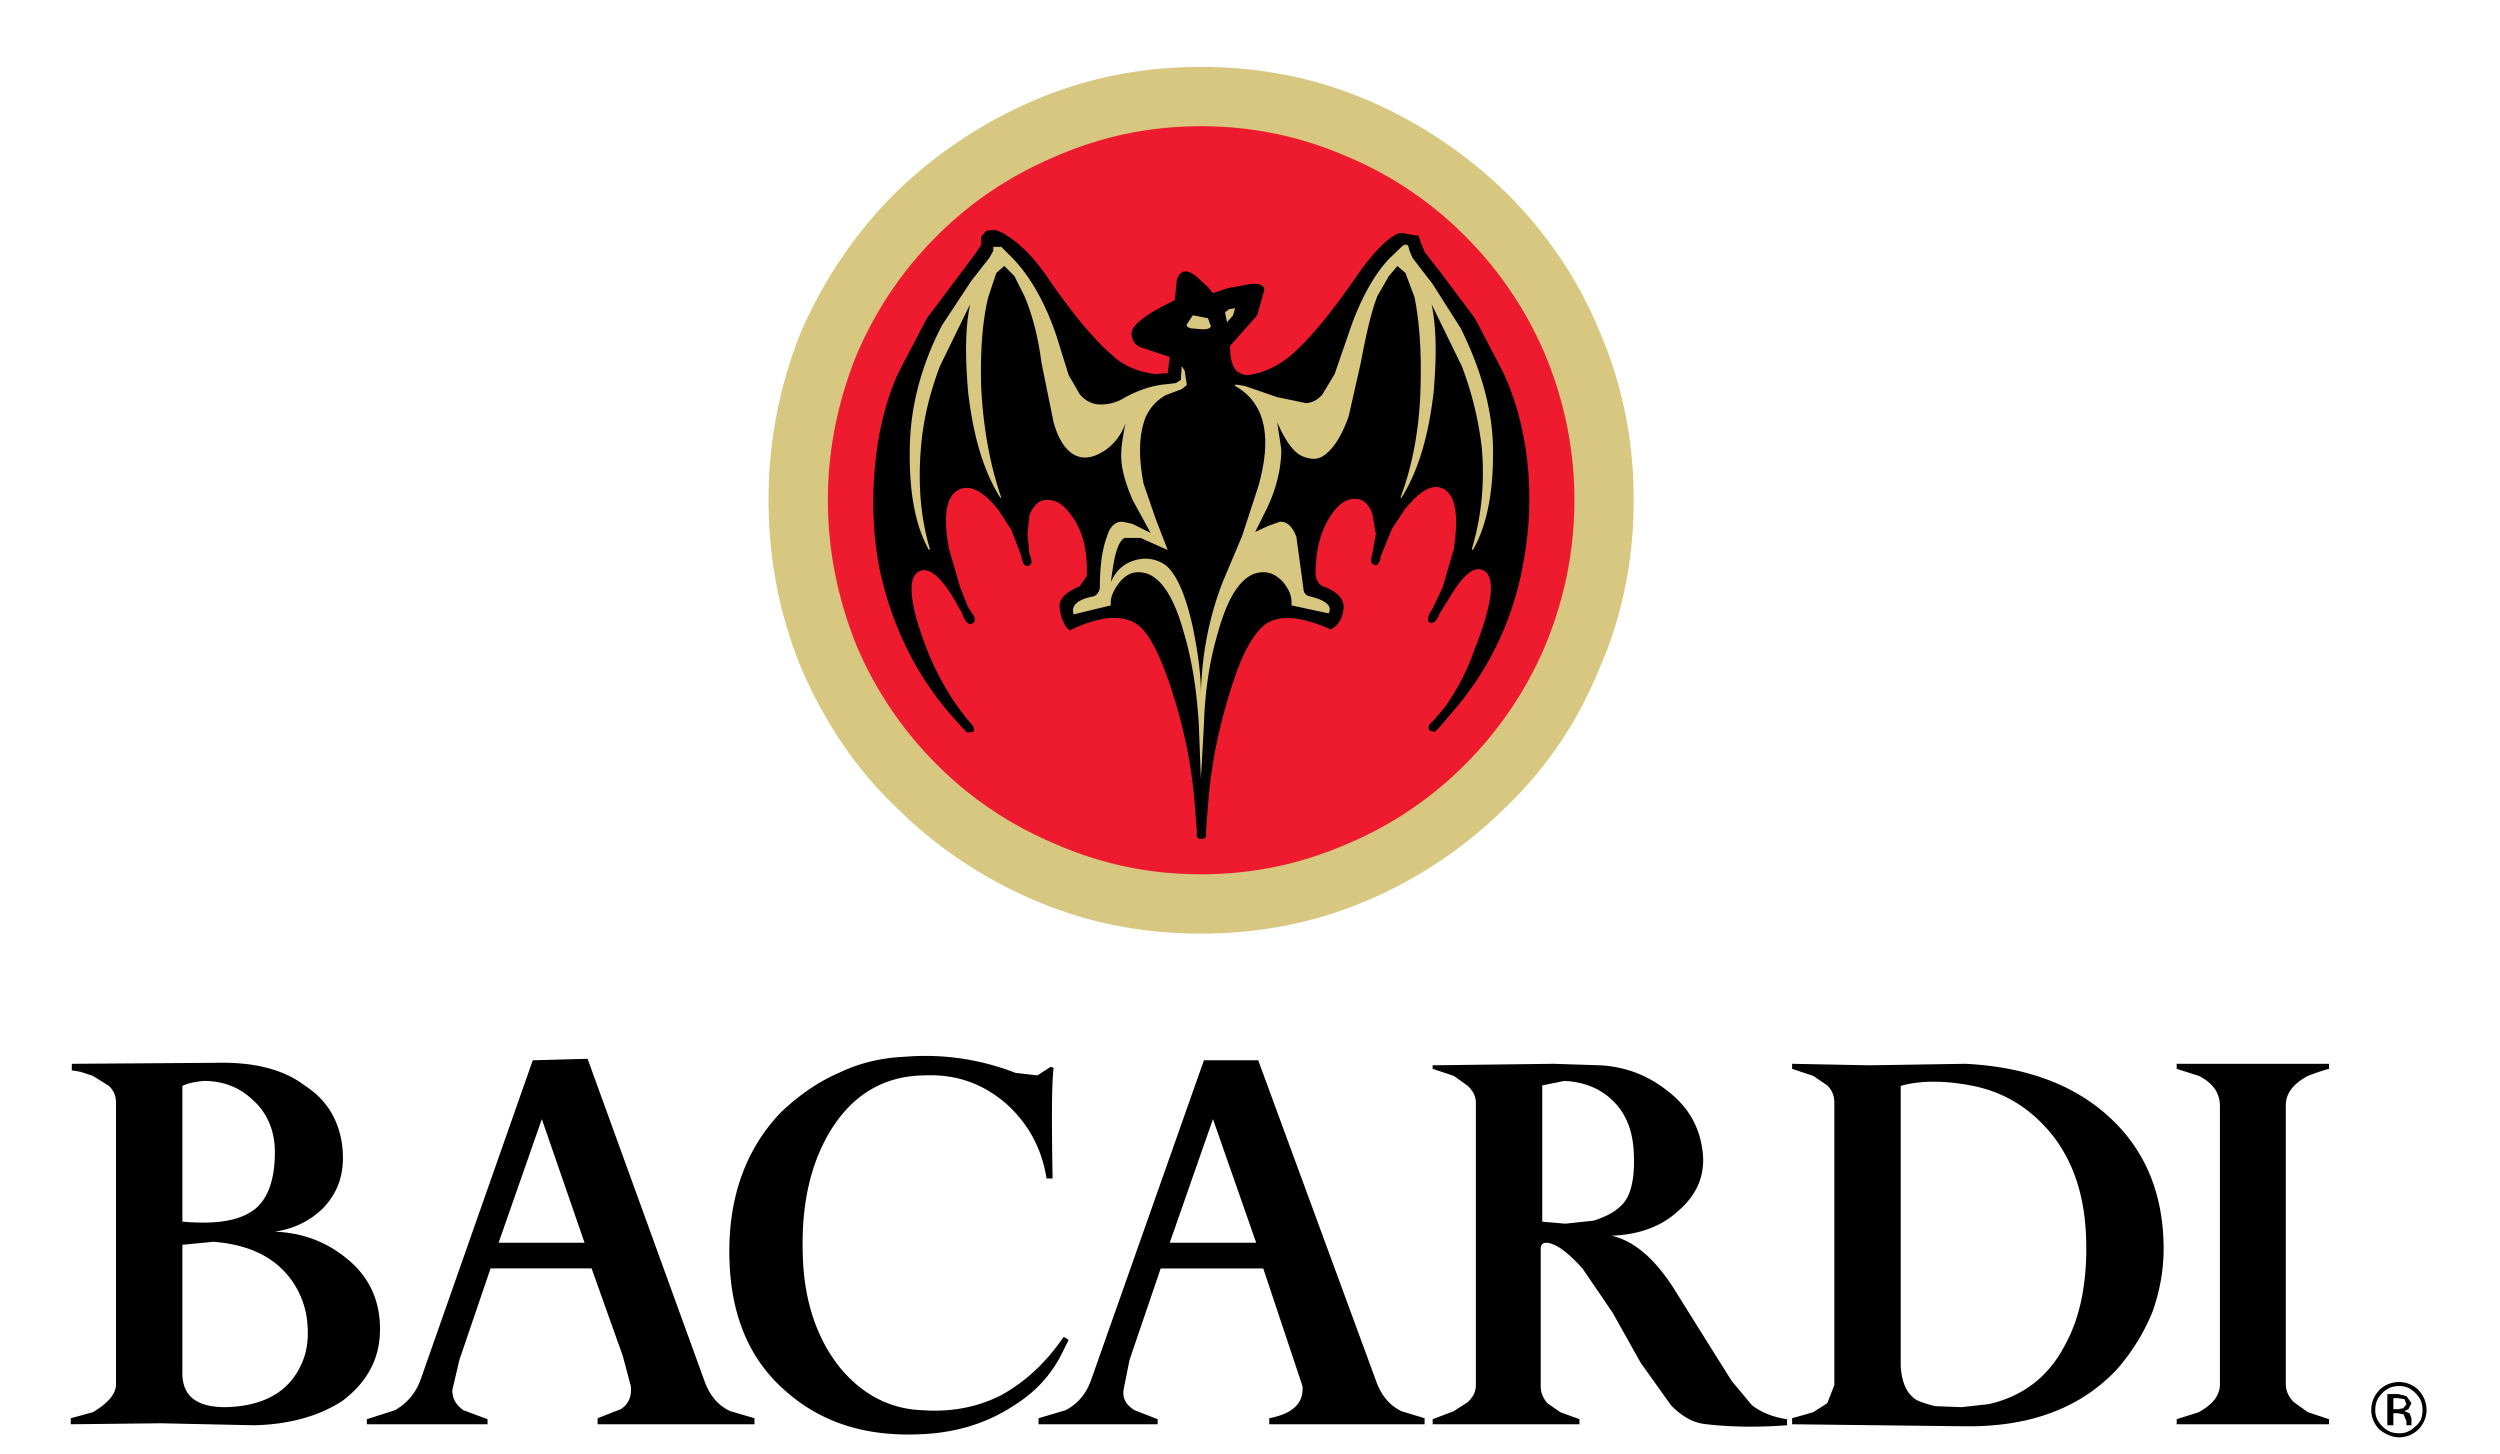 <svg height="1454" viewBox="0 -5.139 181.174 111.695" width="2500" xmlns="http://www.w3.org/2000/svg"><g clip-rule="evenodd" fill-rule="evenodd"><path d="m110.334 9.732a35.19 35.19 0 0 0 -10.543-7.105c-4.093-1.777-8.417-2.627-12.976-2.627-4.557 0-8.844.85-12.938 2.626a34.932 34.932 0 0 0 -10.582 7.105c-3.089 3.09-5.445 6.643-7.183 10.582a34.437 34.437 0 0 0 -2.51 12.937c0 4.558.849 8.883 2.51 12.938 1.737 4.017 4.093 7.608 7.183 10.582a33.836 33.836 0 0 0 10.582 7.183c4.094 1.777 8.38 2.627 12.938 2.627s8.882-.85 12.976-2.627a34.093 34.093 0 0 0 10.543-7.183c3.09-2.974 5.483-6.565 7.106-10.582 1.775-4.055 2.625-8.38 2.625-12.938 0-4.479-.85-8.805-2.625-12.937-1.622-3.938-4.016-7.491-7.106-10.581z" fill="#d7c781"/><path d="m113.27 22.129a28.604 28.604 0 0 0 -6.18-9.153 28.054 28.054 0 0 0 -9.075-6.102c-3.553-1.545-7.261-2.317-11.2-2.317s-7.607.773-11.161 2.318c-3.475 1.468-6.487 3.475-9.114 6.102-2.703 2.703-4.711 5.716-6.179 9.153-1.429 3.552-2.201 7.26-2.201 11.121 0 3.94.772 7.647 2.201 11.2a28.623 28.623 0 0 0 6.179 9.153c2.626 2.626 5.639 4.634 9.114 6.101 3.553 1.545 7.222 2.318 11.161 2.318s7.647-.773 11.2-2.318a28.024 28.024 0 0 0 9.075-6.101 28.626 28.626 0 0 0 6.18-9.153c1.467-3.553 2.239-7.26 2.239-11.2 0-3.862-.772-7.569-2.239-11.122z" fill="#ed1b2d"/><path d="m105.314 15.911-1.314-1.699-.309-.772-.154-.463-1.391-.232c-.812.232-1.97 1.313-3.359 3.321-1.931 2.781-3.553 4.789-5.021 6.064-1.004.849-2.163 1.39-3.321 1.544-.31 0-.54-.078-.772-.232-.386-.231-.617-.926-.617-2.008l2.084-2.355.541-1.931c0-.386-.386-.541-1.08-.464l-1.7.309-1.158.386-.386-.463-.927-.85c-.695-.541-1.235-.463-1.467.309l-.154 1.545c-2.24 1.081-3.322 1.931-3.322 2.549 0 .463.232.85.618 1.042l2.317.772-.155 1.236-.926.077c-1.313-.155-2.473-.618-3.36-1.467-1.313-1.122-3.012-3.129-5.021-6.064-1.004-1.467-2.163-2.626-3.398-3.321l-.541-.232-.695.078-.386.463v.619l-.463.695-1.159 1.544-2.549 3.398-2.163 4.132c-1.004 2.163-1.622 4.712-1.854 7.57-.232 2.78-.078 5.406.463 7.955.927 4.017 2.626 7.492 5.098 10.466l1.159 1.313.386.387.464-.04c.154-.27 0-.502-.386-.888l-.773-1.004a21.528 21.528 0 0 1 -2.317-4.248c-1.468-3.746-1.623-5.832-.618-6.218.696-.309 1.544.386 2.549 2.008l.695 1.236c.231.695.541.927.772.772.231-.077.231-.309.154-.541l-.463-.695-.618-1.544-.85-2.935c-.463-2.472-.231-3.939.618-4.48.85-.541 1.931-.077 3.167 1.467l1.004 1.545.772 2.008c.077.541.232.772.464.772.386-.077.386-.387.155-.927l-.155-1.544.155-1.468c.231-.541.541-.926.926-1.082.85-.231 1.622.155 2.317 1.159.85 1.159 1.236 2.704 1.159 4.634l-.541.772c-1.082.463-1.622 1.004-1.545 1.622.078.772.309 1.391.772 1.776 2.24-1.081 3.9-1.235 5.06-.541.926.541 1.853 2.279 2.78 5.136.927 2.858 1.545 5.793 1.777 8.882l.077 1.005.077 1.004c-.077.387.078.541.309.541.309 0 .464-.154.386-.541l.155-2.009c.231-3.166.849-6.063 1.7-8.766.85-2.819 1.776-4.479 2.703-5.175 1.081-.772 2.779-.618 5.021.386.617-.309.926-.85 1.004-1.699 0-.695-.541-1.235-1.622-1.622-.31-.155-.464-.464-.541-.85 0-1.931.387-3.398 1.159-4.557.694-1.082 1.467-1.467 2.316-1.236.387.155.695.541.888 1.082l.271 1.545-.271 1.544c-.192.54-.115.772.193.85.193.077.386-.155.464-.695l.85-2.086.965-1.467c1.236-1.544 2.241-2.085 3.09-1.544.85.541 1.082 2.085.695 4.557l-.85 2.935-.694 1.468-.387.695c-.078.309-.078.464.077.541.231.155.54-.077.772-.695l.772-1.236c1.003-1.699 1.854-2.394 2.549-2.085 1.004.463.771 2.549-.695 6.217-.54 1.583-1.313 3.012-2.24 4.325l-.849 1.004c-.387.31-.465.541-.31.772l.386.116.387-.386 1.158-1.352c2.549-3.012 4.248-6.449 5.098-10.389.541-2.549.772-5.175.541-7.955-.232-2.858-.927-5.407-1.932-7.57l-2.162-4.132z"/><g fill="#d7c781"><path d="m104.619 16.683-1.545-2.008-.231-.541-.077-.309c-.077-.231-.31-.231-.541 0l-.965.927c-1.158 1.236-2.24 3.167-3.09 5.716l-1.082 3.128-.926 1.544c-.31.387-.695.618-1.236.695l-2.239-.463-2.472-.85c-.772-.154-1.005-.154-.619.077 2.164 1.313 2.704 3.862 1.623 7.646l-1.236 3.785-1.467 3.476c-1.082 2.78-1.622 5.6-1.7 8.612v.155-.155c0-1.467-.231-3.167-.618-5.059-.541-2.472-1.236-4.017-2.008-4.712-.695-.541-1.545-.695-2.394-.463-.85.231-1.506.772-1.893 1.699.232-1.931.502-3.089 1.043-3.398h1.235l2.085.927-.926-2.395-.928-2.703c-.386-2.008-.386-3.707.155-5.098a3.652 3.652 0 0 1 1.544-1.699l1.236-.463.386-.309-.155-1.082-.231-.386-.077 1.082-.387.231-.618.078c-1.158.077-2.24.463-3.244 1.004-.733.463-1.506.618-2.201.541-.541-.077-1.003-.386-1.313-.772l-.849-1.467-.926-2.974c-.85-2.549-2.008-4.557-3.321-5.947l-.927-.927h-.618v.309l-.309.541-1.39 1.776-2.24 3.398c-1.622 3.128-2.394 6.218-2.471 9.23-.078 3.476.386 6.102 1.468 8.033l.076-.077c-.695-2.317-.927-4.866-.695-7.724.154-2.008.618-4.093 1.467-6.333l2.317-4.75c-.386 1.854-.386 4.055-.154 6.758.386 3.322 1.158 6.025 2.472 8.11h.077c-.85-2.472-1.391-5.33-1.545-8.497-.077-2.703.078-4.981.541-6.913l.618-1.854.618-.541.772.772.772 1.545c.695 1.622 1.082 3.397 1.313 5.136l.927 4.558c.386 1.39 1.004 2.24 1.699 2.549s1.391.154 2.24-.386c.773-.541 1.275-1.236 1.583-2.085-.231 1.158-.386 2.085-.309 2.935s.386 1.854.85 2.935l1.39 2.55-1.39-.696-.696-.154c-.579-.077-1.042.309-1.274 1.159-.386 1.004-.541 2.317-.541 3.939-.077.309-.231.541-.463.618-1.236.231-1.776.695-1.545 1.39l2.858-.695c-.077-.618.232-1.236.733-1.854.618-.695 1.313-.85 2.163-.541 1.081.463 2.008 1.931 2.703 4.48.618 2.047 1.004 4.441 1.159 7.145l.155 4.094.231-4.094c.078-2.704.464-5.098 1.082-7.145.695-2.549 1.622-4.017 2.704-4.48.849-.309 1.544-.154 2.239.541.54.618.772 1.235.695 1.854l2.857.618c.309-.541-.154-1.004-1.468-1.313-.309-.078-.463-.309-.463-.618l-.541-3.939c-.309-.85-.772-1.236-1.313-1.159l-.85.309-1.004.463.927-1.854c.694-1.467 1.081-3.012 1.081-4.479l-.309-2.085c.463 1.082.926 1.776 1.313 2.163.386.386.772.541 1.236.618.463.078.927-.077 1.313-.463.618-.541 1.158-1.467 1.622-2.781l.927-4.094c.387-2.046.772-3.823 1.274-5.136l.889-1.545.656-.772.618.541.695 1.854c.386 1.931.54 4.209.463 6.913-.077 3.167-.618 6.025-1.545 8.497h.077c1.313-2.085 2.086-4.789 2.473-8.11.23-2.703.23-4.905-.155-6.758l2.317 4.75a26.021 26.021 0 0 1 1.544 6.333c.232 2.858-.077 5.407-.771 7.724l.076.077c1.082-1.854 1.623-4.557 1.545-8.033-.076-2.858-.927-5.87-2.471-8.999z"/><path d="m86.198 19.078-.463.695c-.078.154.077.231.309.309l.927.077c.386 0 .54-.077.617-.231l-.231-.618zm2.471-.232.155.773.464-.541.154-.541-.464.077z"/></g><path d="m180.351 101.646a2.11 2.11 0 0 0 -1.468-.619c-.618 0-1.159.232-1.545.619-.387.424-.617.926-.617 1.545 0 .541.23 1.08.617 1.467.464.387 1.004.617 1.545.617a2.108 2.108 0 0 0 2.085-2.084c0-.62-.231-1.122-.617-1.545zm-1.468-.311c.463 0 .849.156 1.235.541.386.387.541.773.541 1.314s-.155.926-.541 1.234c-.387.387-.772.541-1.235.541-.541 0-.927-.154-1.313-.541-.387-.385-.541-.771-.541-1.234 0-.541.154-.928.541-1.314.387-.385.772-.541 1.313-.541z"/><path d="m179.81 102.649-.386-.541-.618-.154h-.85v2.395h.463v-.926h.31l.463.076.232.541v.308h.386v-.541l-.154-.385-.386-.156.308-.154zm-1.081-.386.541.078.154.385-.232.311-.386.076h-.387v-.85zm-103.306-16.877c-.077-4.402-.077-7.145.078-8.496l-.232-.076-1.004.656-1.699-.193a19.02 19.02 0 0 0 -8.496-1.236c-1.776.078-3.476.465-5.059 1.236-1.622.695-3.089 1.738-4.441 3.012-2.741 2.859-4.054 6.566-3.978 11.084.078 4.402 1.467 7.879 4.326 10.35 2.703 2.395 6.063 3.477 10.157 3.322 2.857-.078 5.329-.85 7.415-2.24 1.622-1.004 2.781-2.316 3.553-3.785l.618-1.234-.387-.232c-1.313 1.93-2.935 3.475-4.866 4.518-1.777.889-3.785 1.275-5.948 1.121-2.549-.078-4.711-1.236-6.41-3.322-1.777-2.24-2.743-5.174-2.82-8.689-.115-3.861.618-7.027 2.201-9.576 1.7-2.703 4.094-4.094 7.106-4.133 2.394-.115 4.402.58 6.179 2.047 1.777 1.545 2.858 3.475 3.244 5.869h.463zm-54.608-2.78c-.309-1.855-1.235-3.322-2.857-4.365-1.661-1.273-4.016-1.814-6.835-1.736l-11.045.076v.502l.694.117.927.309 1.236.771c.386.387.54.773.54 1.313v21.588c0 .773-.618 1.469-1.776 2.164l-1.699.463v.463l6.913-.076 7.221.154c2.819-.078 5.06-.771 6.758-1.893 1.777-1.352 2.781-3.051 2.858-5.213.077-2.24-.695-4.172-2.471-5.639-1.622-1.352-3.476-2.047-5.6-2.125 1.506-.232 2.742-.85 3.746-1.854 1.236-1.312 1.7-2.935 1.39-5.019zm-6.912-3.322c1.159 1.004 1.777 2.395 1.777 4.094 0 1.932-.464 3.398-1.391 4.248-1.159 1.004-3.012 1.314-5.715 1.082v-10.428c.463-.23 1.004-.309 1.622-.385 1.467.001 2.703.463 3.707 1.389zm4.287 17.418c.077 1.158-.078 2.084-.464 2.934-.927 2.086-2.819 3.244-5.832 3.322-2.24 0-3.321-.85-3.321-2.625v-9.85l2.395-.23c2.857.23 4.943 1.273 6.217 3.283a6.67 6.67 0 0 1 1.005 3.166zm155.287-19.734v-.387h-11.702v.387l1.699.541c1.081.541 1.622 1.313 1.622 2.316v21.355c0 .889-.541 1.545-1.622 2.164l-1.699.539v.387h11.702v-.387l-1.623-.539-1.081-.773c-.386-.385-.617-.85-.617-1.391v-21.433c0-.848.54-1.621 1.698-2.238.619-.233 1.159-.426 1.623-.541zm-55.96-.272-3.631-.115-9.268.115v.271l1.622.541 1.081.771c.386.387.618.773.618 1.313v21.666c0 .541-.232.928-.618 1.313l-1.081.695-1.622.617v.387h11.276v-.387l-1.467-.539-1.004-.695c-.31-.387-.503-.773-.503-1.314v-10.619c0-.232.193-.387.387-.387.733 0 1.66.695 2.819 1.971l2.316 3.398 2.163 3.861 2.317 3.244c.889.928 1.814 1.391 2.741 1.467 2.009.232 4.094.232 6.18.078v-.465c-1.081-.152-2.009-.539-2.704-1.08l-1.544-1.854-2.086-3.322-2.316-3.707c-1.506-2.395-3.129-3.746-4.827-4.133 2.084-.076 3.784-.693 5.059-1.854 1.468-1.234 2.163-2.779 1.931-4.633-.231-1.932-1.158-3.477-2.742-4.674-1.466-1.156-3.165-1.813-5.097-1.93zm-2.78 1.2c1.468.076 2.704.539 3.707 1.506 1.005.965 1.545 2.277 1.622 3.977.078 1.545-.077 2.703-.54 3.553-.464.773-1.313 1.313-2.55 1.699l-2.162.232-1.776-.154v-10.468zm41.863 2.779c-2.781-2.549-6.488-3.861-11.045-4.094l-7.377.115-5.946-.115v.387l1.621.541 1.082.732c.386.387.54.813.54 1.352v21.666l-.54 1.391-1.082.695-1.621.463v.463l13.169.154c4.942.078 8.882-1.313 11.739-4.324a15.627 15.627 0 0 0 2.781-4.48c.54-1.545.85-3.129.85-4.826 0-4.173-1.391-7.571-4.171-10.12zm-10.659-2.434c2.703.502 4.789 1.893 6.41 3.979 1.623 2.162 2.396 4.789 2.472 7.955.078 3.205-.463 5.908-1.621 7.994-1.236 2.395-3.167 3.939-5.87 4.557l-2.086.232-2.047-.078c-.849-.23-1.467-.424-1.699-.693-.54-.465-.85-1.236-.926-2.395v-21.512c1.467-.424 3.321-.424 5.367-.039zm-106.241-2.045-4.21.115-8.572 24.406c-.386 1.158-1.082 1.932-2.009 2.473l-2.163.693v.387h9.269v-.387l-1.854-.693c-.541-.387-.85-.85-.85-1.545l.541-2.316 2.395-7.029h7.762l2.395 6.719.617 2.316c.078.773-.154 1.391-.772 1.777l-1.776.695v.463h12.049v-.463l-1.854-.541c-.85-.387-1.506-1.08-1.931-2.162zm-.231 14.133h-6.604l3.321-9.5zm51.749-14.017h-4.171l-8.612 24.406c-.386 1.158-1.004 1.932-2.008 2.473l-2.084.617v.463h9.152v-.387l-1.776-.693c-.618-.387-.927-.85-.85-1.545l.464-2.316 2.394-7.029h7.878l3.013 9.035c.077.773-.232 1.391-.772 1.777-.386.311-1.004.541-1.777.695v.463h11.931v-.463l-1.776-.541c-.811-.387-1.468-1.08-1.892-2.162zm-.155 14.017h-6.642l3.321-9.5z"/></g></svg>